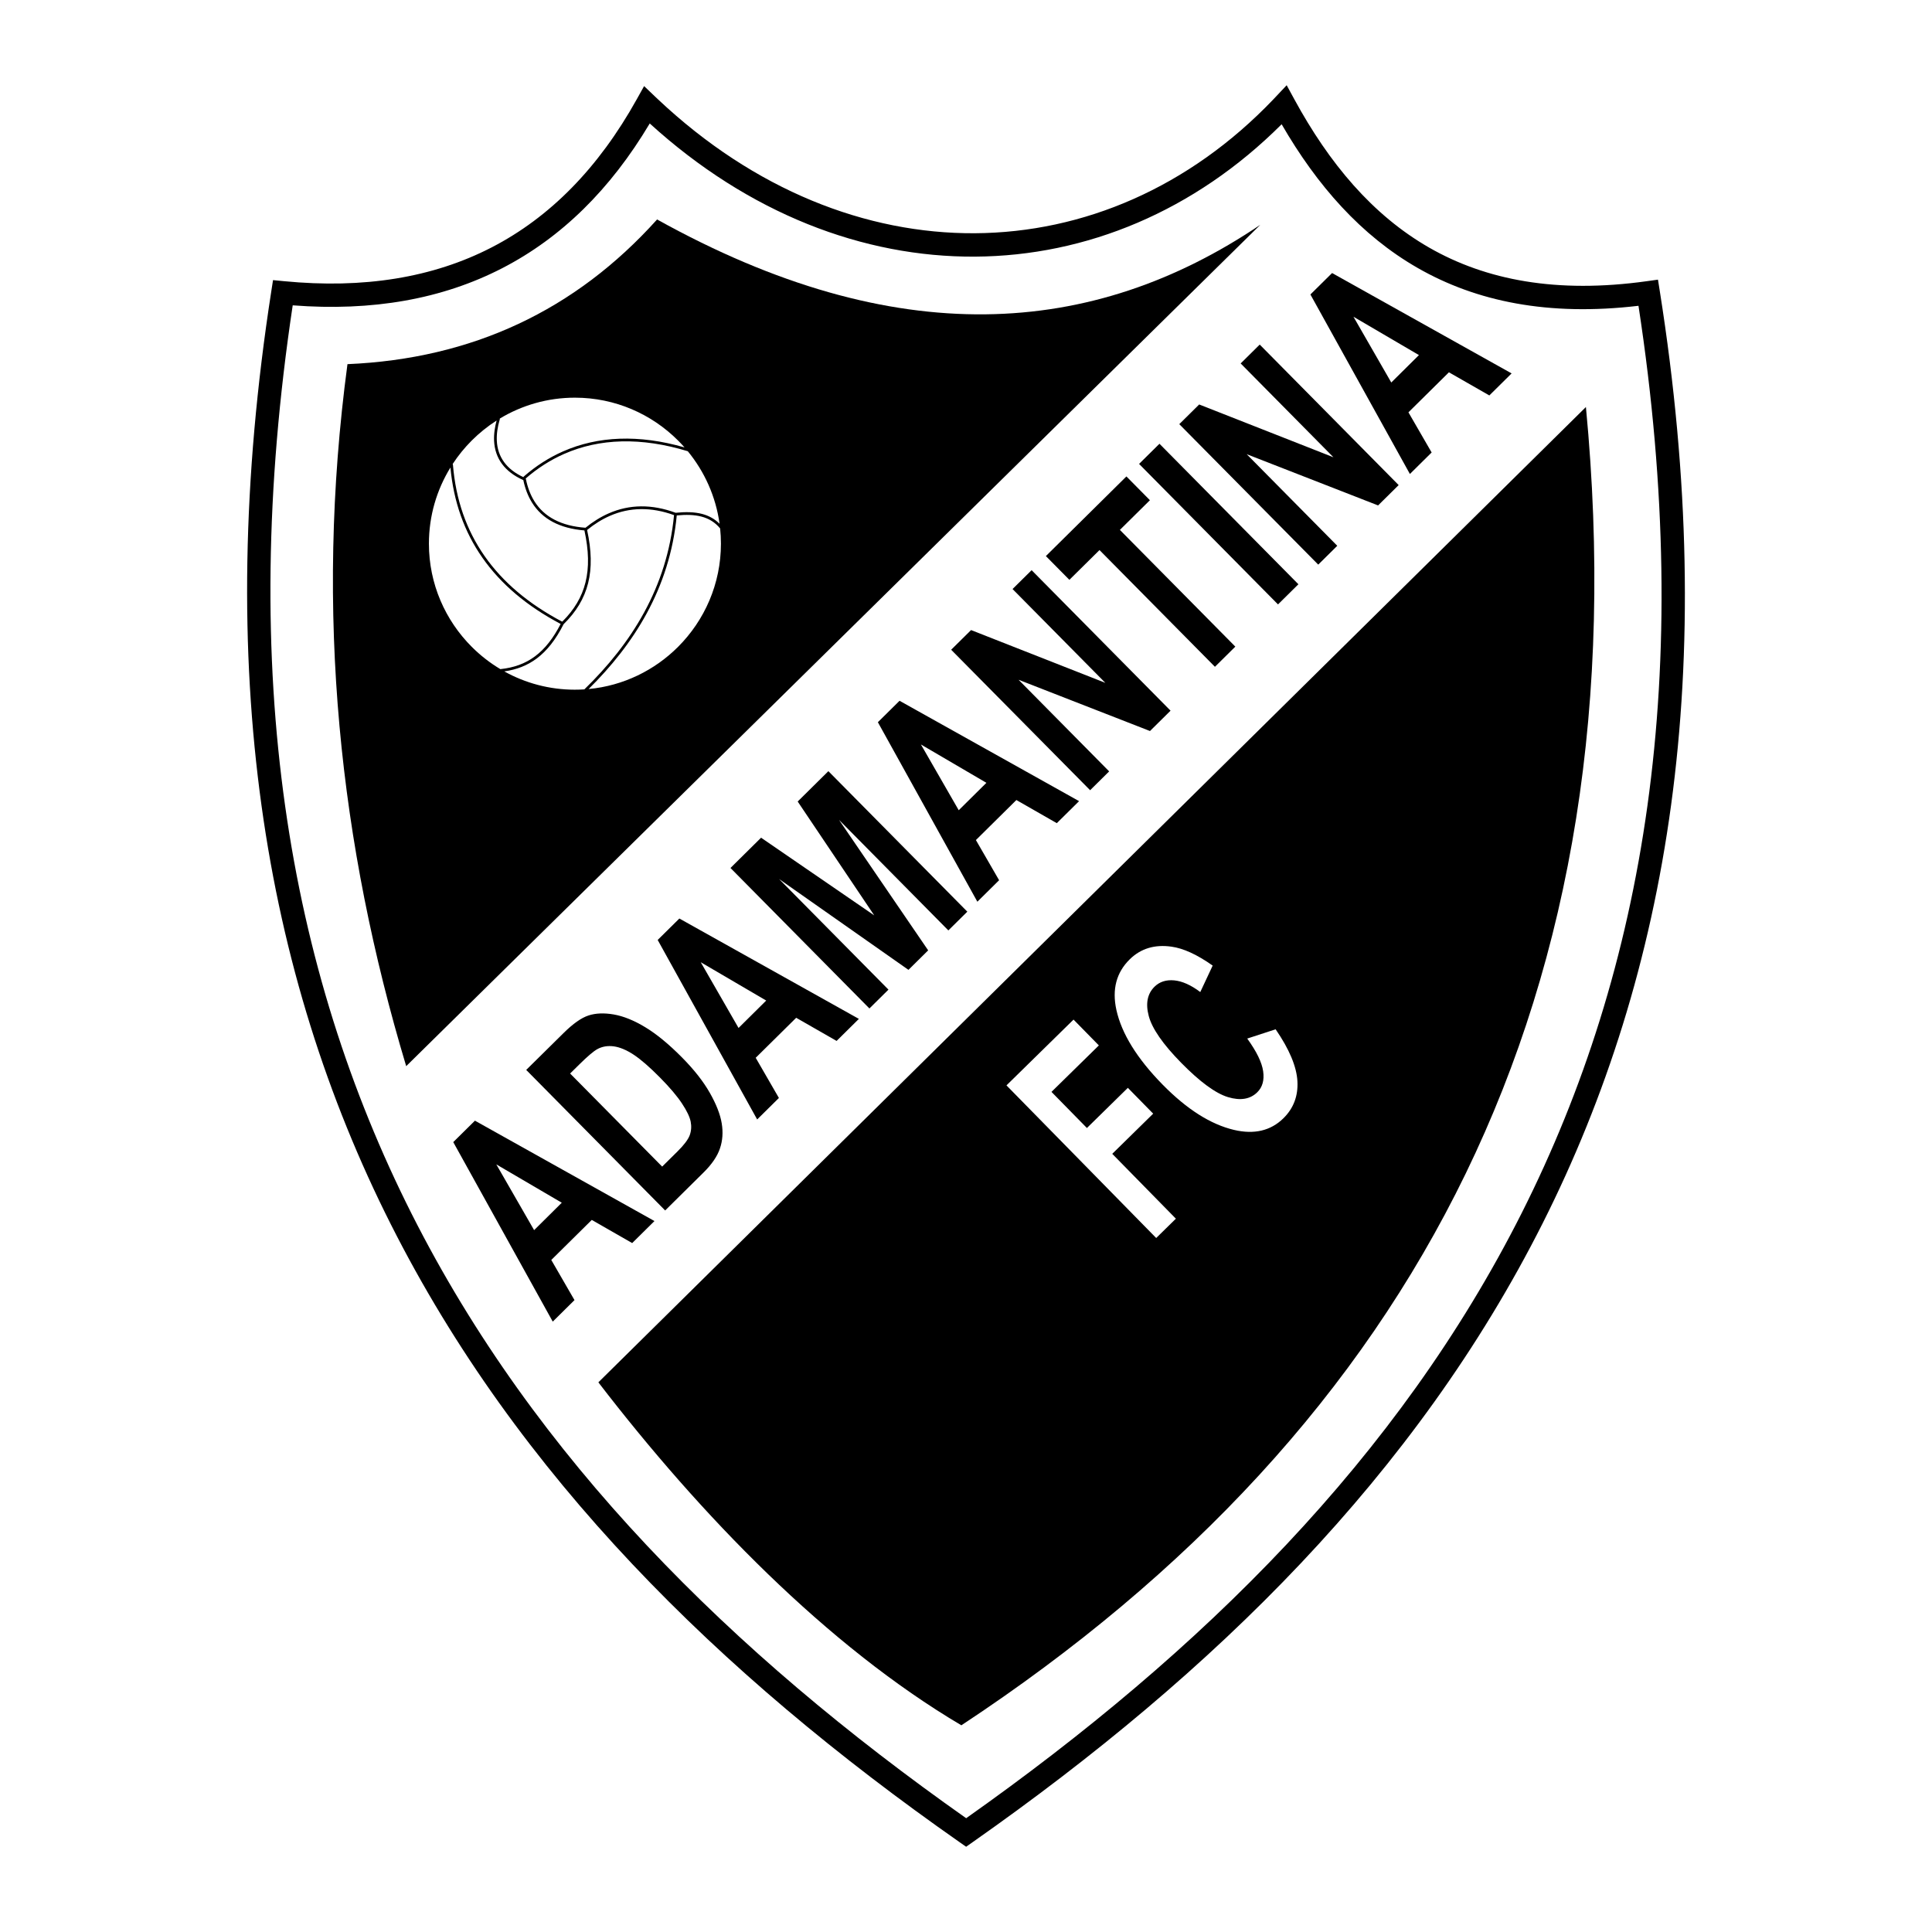 <?xml version="1.0" encoding="utf-8"?>
<!-- Generator: Adobe Illustrator 13.0.0, SVG Export Plug-In . SVG Version: 6.00 Build 14576)  -->
<!DOCTYPE svg PUBLIC "-//W3C//DTD SVG 1.0//EN" "http://www.w3.org/TR/2001/REC-SVG-20010904/DTD/svg10.dtd">
<svg version="1.0" id="Layer_1" xmlns="http://www.w3.org/2000/svg" xmlns:xlink="http://www.w3.org/1999/xlink" x="0px" y="0px"
	 width="192.756px" height="192.756px" viewBox="0 0 192.756 192.756" enable-background="new 0 0 192.756 192.756"
	 xml:space="preserve">
<g>
	<polygon fill-rule="evenodd" clip-rule="evenodd" fill="#FFFFFF" points="0,0 192.756,0 192.756,192.756 0,192.756 0,0 	"/>
	<path d="M28.328,28.053c7.958,0.775,14.864-0.347,20.717-3.366c5.847-3.017,10.676-7.944,14.485-14.783l0.732-1.315l1.085,1.037
		c0.091,0.087,0.196,0.186,0.31,0.293c9.591,9.032,20.759,13.419,31.618,13.351c10.834-0.068,21.379-4.578,29.75-13.339
		c0.07-0.074,0.152-0.161,0.246-0.26l1.101-1.168l0.767,1.409c3.47,6.374,7.786,11.546,13.46,14.798
		c5.66,3.244,12.715,4.596,21.688,3.347l1.129-0.157l0.179,1.127c5.986,37.776,0.924,67.992-11.683,93.017
		c-12.6,25.01-32.713,44.793-56.85,61.734l-0.672,0.473l-0.667-0.467c-24.019-16.816-44.104-36.6-56.736-61.646
		C26.351,97.084,21.201,66.807,27.071,29.032l0.169-1.085L28.328,28.053L28.328,28.053z M50.111,26.755
		c-5.983,3.087-12.952,4.322-20.907,3.708c-5.525,36.747-0.447,66.227,11.86,90.629c12.314,24.416,31.891,43.795,55.331,60.311
		c23.55-16.635,43.153-36.014,55.439-60.404c12.271-24.36,17.265-53.765,11.638-90.49c-8.996,1.06-16.18-0.422-22.029-3.775
		c-5.662-3.245-10.037-8.226-13.573-14.337c-8.689,8.674-19.486,13.137-30.584,13.207c-11.148,0.07-22.583-4.297-32.461-13.286
		C60.901,18.905,55.997,23.718,50.111,26.755L50.111,26.755z"/>
	<path fill-rule="evenodd" clip-rule="evenodd" d="M40.526,106.371l85.213-83.941c-16.734,11.292-36.352,12.701-60.182-0.534
		c-8.167,9.089-18.463,13.901-30.89,14.436C31.34,61.193,33.914,84.362,40.526,106.371L40.526,106.371z"/>
	<path d="M57.36,39.403L57.36,39.403c4.087,0,7.797,1.667,10.485,4.355c2.688,2.688,4.354,6.397,4.354,10.483v0.001v0
		c0,4.086-1.667,7.796-4.355,10.484s-6.397,4.354-10.483,4.354H57.36h0c-4.087,0-7.797-1.667-10.485-4.354
		c-2.688-2.688-4.354-6.398-4.354-10.483v-0.001v0c0-4.086,1.667-7.797,4.354-10.485c2.688-2.688,6.398-4.354,10.484-4.354H57.36
		L57.36,39.403z"/>
	<path fill-rule="evenodd" clip-rule="evenodd" d="M65.296,121.824l-2.223,2.197l-4.032-2.309l-4.039,3.994l2.315,4.006
		l-2.169,2.146l-9.926-17.91l2.163-2.139L65.296,121.824L65.296,121.824z M56.049,119.996l-6.533-3.826l3.773,6.561L56.049,119.996
		L56.049,119.996z M52.5,106.746l3.728-3.68c0.942-0.934,1.773-1.518,2.488-1.752c0.716-0.234,1.557-0.266,2.519-0.1
		c0.964,0.168,2.014,0.59,3.135,1.268c1.126,0.678,2.357,1.689,3.686,3.033c1.198,1.211,2.119,2.385,2.763,3.52
		c0.644,1.135,1.04,2.146,1.186,3.033c0.149,0.891,0.091,1.729-0.174,2.508c-0.262,0.783-0.807,1.584-1.631,2.398l-3.837,3.795
		L52.5,106.746L52.5,106.746z M56.88,107.105l9.184,9.287l1.531-1.514c0.656-0.648,1.062-1.191,1.22-1.619
		c0.155-0.43,0.186-0.883,0.095-1.352c-0.094-0.471-0.38-1.074-0.863-1.803c-0.481-0.732-1.218-1.604-2.207-2.604
		c-1.027-1.039-1.902-1.799-2.619-2.273c-0.717-0.473-1.384-0.75-1.988-0.832c-0.606-0.08-1.157,0.012-1.644,0.281
		c-0.367,0.203-0.963,0.707-1.782,1.516L56.88,107.105L56.88,107.105z M85.691,101.654l-2.223,2.199l-4.032-2.309l-4.039,3.992
		l2.315,4.008l-2.169,2.145L65.617,93.78l2.163-2.139L85.691,101.654L85.691,101.654z M76.445,99.826l-6.533-3.825l3.773,6.56
		L76.445,99.826L76.445,99.826z M86.742,100.615L72.88,86.598l3.053-3.02l11.29,7.75l-7.638-11.36l3.062-3.029l13.862,14.018
		l-1.892,1.871L83.704,81.792l8.9,13.025l-1.967,1.946l-12.908-9.063l10.913,11.036L86.742,100.615L86.742,100.615z M107.66,79.93
		l-2.223,2.198l-4.032-2.309l-4.039,3.994l2.315,4.007l-2.169,2.145l-9.926-17.909l2.163-2.139L107.66,79.93L107.66,79.93z
		 M98.414,78.102l-6.534-3.826l3.773,6.561L98.414,78.102L98.414,78.102z M108.762,78.84L94.898,64.825l1.985-1.963l13.397,5.267
		l-9.258-9.361l1.903-1.881l13.861,14.017l-2.052,2.03l-13.111-5.113l9.038,9.14L108.762,78.84L108.762,78.84z M121.214,66.526
		L109.697,54.88l-3.005,2.971l-2.345-2.371l8.035-7.946l2.345,2.372l-2.996,2.962l11.518,11.646L121.214,66.526L121.214,66.526z
		 M127.507,60.303l-13.861-14.018l2.034-2.012l13.862,14.018L127.507,60.303L127.507,60.303z M131.521,56.333l-13.864-14.015
		l1.985-1.964l13.396,5.268l-9.257-9.361l1.902-1.882l13.862,14.018l-2.053,2.03l-13.11-5.113l9.038,9.14L131.521,56.333
		L131.521,56.333z M150.814,37.255l-2.223,2.198l-4.032-2.309l-4.039,3.994l2.315,4.006l-2.169,2.146l-9.927-17.91l2.163-2.139
		L150.814,37.255L150.814,37.255z M141.568,35.427l-6.533-3.826l3.773,6.561L141.568,35.427L141.568,35.427z"/>
	<path fill-rule="evenodd" clip-rule="evenodd" d="M59.699,137.916l98.528-97.308c5.592,58.546-16.777,101.497-62.312,131.526
		C82.51,164.205,69.905,151.193,59.699,137.916L59.699,137.916z"/>
	<path fill-rule="evenodd" clip-rule="evenodd" fill="#FFFFFF" d="M115.354,123.516l-14.938-15.227l6.691-6.564l2.527,2.576
		l-4.728,4.637l3.536,3.604l4.085-4.008l2.527,2.576l-4.084,4.008l6.348,6.471L115.354,123.516L115.354,123.516z M124.432,103.619
		l2.838-0.926c1.372,1.996,2.096,3.727,2.174,5.191c0.079,1.463-0.389,2.697-1.4,3.689c-1.271,1.248-2.92,1.633-4.938,1.156
		c-2.328-0.553-4.701-2.061-7.111-4.516c-2.55-2.6-4.087-5.082-4.612-7.447c-0.452-2.051-0.007-3.742,1.336-5.059
		c1.094-1.073,2.479-1.494,4.152-1.259c1.189,0.162,2.565,0.791,4.117,1.889l-1.236,2.64c-0.933-0.701-1.803-1.09-2.601-1.164
		c-0.801-0.076-1.456,0.133-1.96,0.627c-0.72,0.705-0.912,1.686-0.579,2.934c0.332,1.246,1.407,2.801,3.219,4.646
		c1.882,1.918,3.444,3.064,4.682,3.439s2.213,0.215,2.922-0.48c0.52-0.508,0.716-1.211,0.59-2.096
		c-0.126-0.887-0.657-1.977-1.589-3.264L124.432,103.619L124.432,103.619z"/>
	<path fill="#FFFFFF" d="M47.068,43.95c-0.714,0.714-1.355,1.501-1.909,2.35c0.018,0.021,0.03,0.048,0.032,0.077
		c0.281,3.464,1.337,6.503,3.167,9.117c1.812,2.589,4.386,4.764,7.718,6.523c0.014-0.008,0.029-0.014,0.045-0.018
		c1.167-1.166,1.929-2.43,2.293-3.891c0.371-1.486,0.332-3.181-0.106-5.188c-2.461-0.2-4.206-1.128-5.232-2.782
		c-0.204-0.328-0.378-0.684-0.525-1.068c-0.139-0.365-0.252-0.755-0.339-1.17c-1.858-0.827-2.83-2.158-2.916-3.912
		c-0.017-0.341,0.001-0.699,0.053-1.074c0.042-0.309,0.108-0.628,0.198-0.958C48.649,42.532,47.818,43.2,47.068,43.95L47.068,43.95z
		 M47.067,64.534c0.854,0.854,1.812,1.603,2.855,2.225c0.004,0,0.008-0.001,0.012-0.002c1.323-0.139,2.461-0.538,3.458-1.285
		c0.962-0.72,1.796-1.767,2.544-3.221c-3.367-1.779-5.967-3.979-7.802-6.601c-1.814-2.592-2.879-5.594-3.194-9.005
		c-1.361,2.214-2.147,4.817-2.147,7.597v0v0.001C42.793,58.254,44.429,61.896,47.067,64.534L47.067,64.534z M57.361,68.81
		c0.317,0,0.631-0.01,0.943-0.03c0.005-0.006,0.01-0.013,0.016-0.019c2.314-2.252,4.382-4.789,5.955-7.678
		c1.557-2.86,2.628-6.068,2.974-9.69c-2.277-0.822-4.412-0.797-6.404,0.075c-0.392,0.172-0.781,0.377-1.164,0.616
		c-0.373,0.232-0.742,0.497-1.105,0.793c0.445,2.043,0.482,3.774,0.103,5.298c-0.386,1.547-1.199,2.877-2.449,4.102
		c-0.78,1.543-1.657,2.652-2.675,3.415c-0.949,0.711-2.019,1.119-3.242,1.294c2.09,1.163,4.494,1.825,7.047,1.825H57.361
		L57.361,68.81L57.361,68.81z M71.792,52.258c-0.374-2.722-1.504-5.208-3.171-7.239c-4.66-1.42-8.809-1.287-12.339,0.269
		c-0.685,0.301-1.349,0.658-1.989,1.067c-0.64,0.41-1.256,0.872-1.846,1.385l-0.001,0.001c0.01,0.014,0.018,0.028,0.02,0.039
		c0,0.001,0,0,0,0.001l0.001,0.003c0.086,0.425,0.199,0.822,0.339,1.19c0.141,0.368,0.308,0.708,0.501,1.021
		c0.99,1.594,2.693,2.481,5.108,2.659c0.368-0.299,0.743-0.567,1.123-0.804c0.393-0.245,0.792-0.457,1.199-0.634
		c2.078-0.91,4.303-0.929,6.674-0.056c0.993-0.101,1.874-0.086,2.644,0.116C70.719,51.452,71.297,51.764,71.792,52.258
		L71.792,52.258z M71.927,54.241c0-0.512-0.027-1.018-0.079-1.517c-0.509-0.619-1.13-0.991-1.861-1.183
		c-0.715-0.188-1.537-0.206-2.467-0.116c-0.35,3.658-1.433,6.898-3.005,9.787c-1.539,2.827-3.545,5.317-5.791,7.534
		c3.469-0.324,6.592-1.875,8.928-4.211c2.639-2.639,4.275-6.28,4.275-10.292v0V54.241L71.927,54.241z M57.361,39.676L57.361,39.676
		h-0.002c-2.736,0-5.3,0.762-7.492,2.083c0.006,0.023,0.006,0.047-0.001,0.071l-0.001,0.001l0,0
		c-0.115,0.389-0.197,0.762-0.247,1.121c-0.049,0.355-0.065,0.697-0.05,1.025c0.079,1.612,0.963,2.846,2.654,3.63
		c0.006-0.027,0.021-0.052,0.043-0.071c0-0.001,0.001-0.001,0.002-0.002l0,0c0.601-0.523,1.228-0.993,1.877-1.409
		c0.65-0.416,1.326-0.778,2.026-1.087c3.488-1.537,7.564-1.711,12.126-0.399c-0.208-0.236-0.423-0.466-0.646-0.688
		C65.014,41.312,61.372,39.676,57.361,39.676L57.361,39.676z"/>
</g>
</svg>
